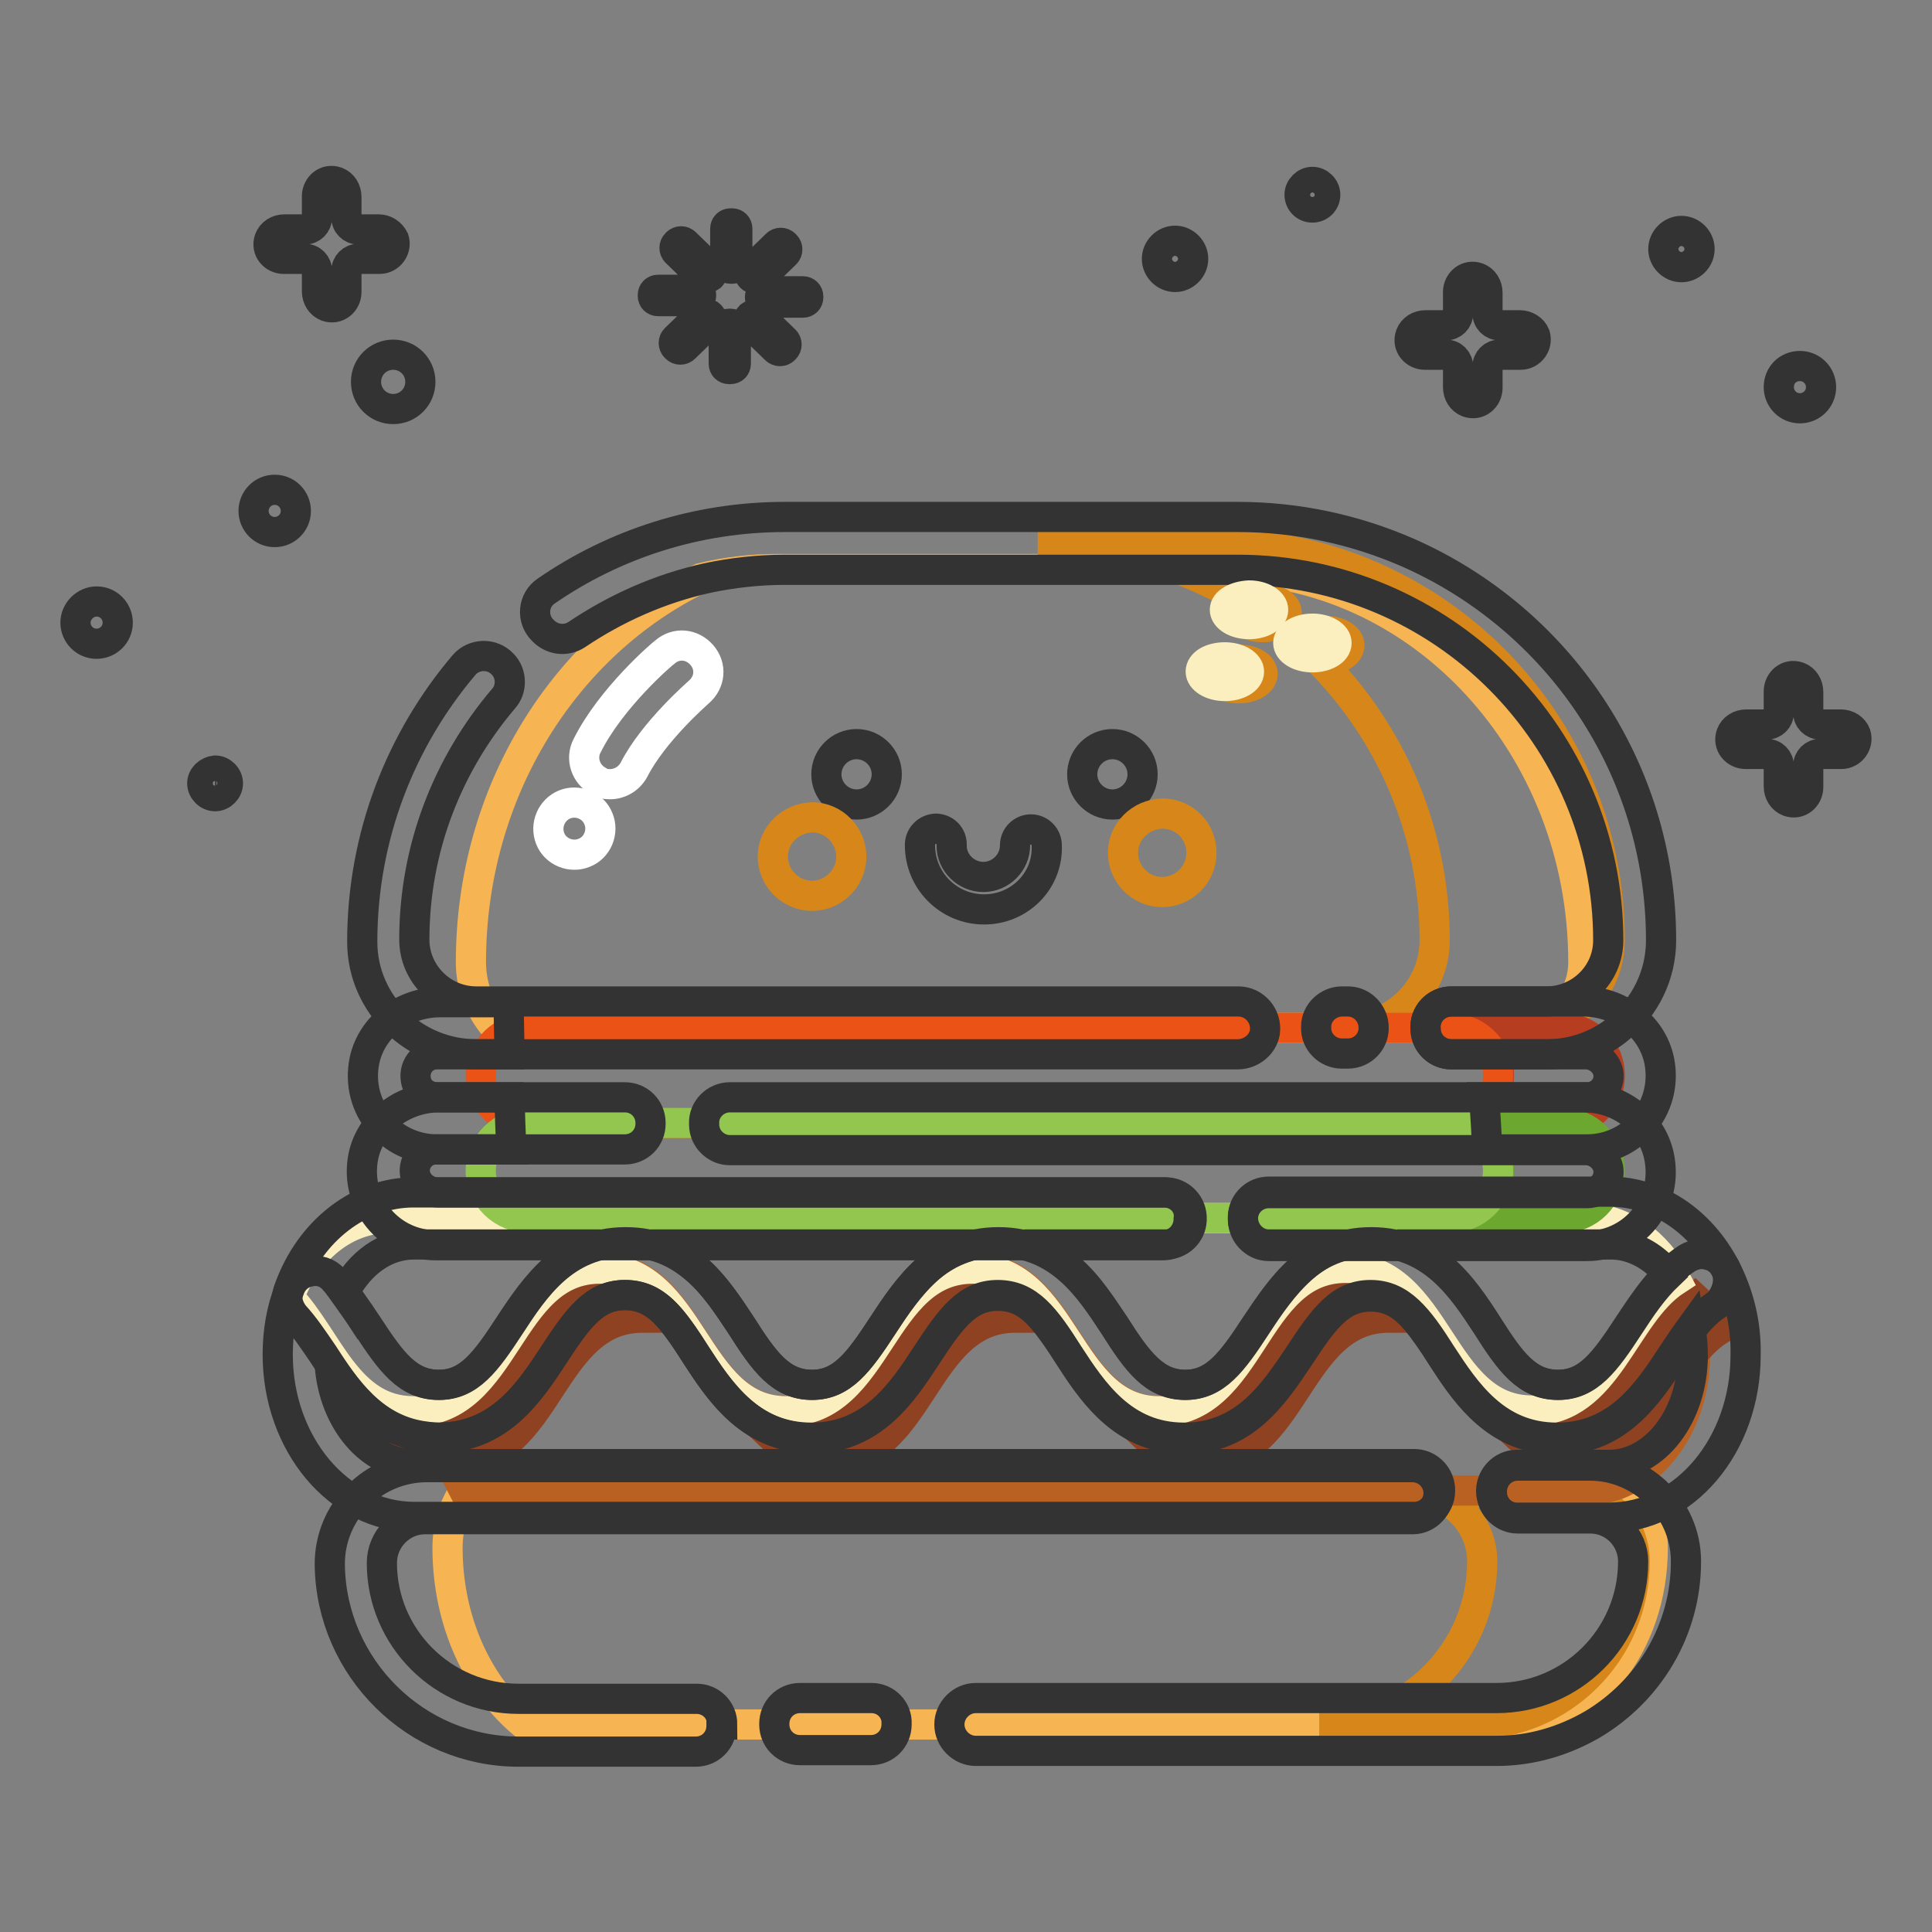 <?xml version="1.0" encoding="utf-8"?>
<!-- Svg Vector Icons : http://www.onlinewebfonts.com/icon -->
<!DOCTYPE svg PUBLIC "-//W3C//DTD SVG 1.1//EN" "http://www.w3.org/Graphics/SVG/1.1/DTD/svg11.dtd">
<svg version="1.1" xmlns="http://www.w3.org/2000/svg" xmlns:xlink="http://www.w3.org/1999/xlink" x="0px" y="0px" viewBox="0 0 256 256" enable-background="new 0 0 256 256" xml:space="preserve">
<rect x="0" y="0" width="256" height="256" fill="#808080" stroke="none"/>
<g> <path stroke-width="4" fill-opacity="0" stroke="#f6b453"  d="M69.5,228.5h130.7c10.4,0,18.8-10.5,18.8-23.4c0-4.1-2.7-7.4-5.9-7.4H61.4c-1.3,2-2.1,4.6-2.1,7.4 C59.3,214.9,63.4,223.5,69.5,228.5L69.5,228.5z M62.4,127.5c0,3.4,1.3,6.4,3.3,8.7h136.1c4.4,0,8-3.9,8-8.7 c0-28.7-21.6-52.1-48.1-52.1H103c-3.5,0-6.8,0.4-10.1,1.2C74.9,85.3,62.4,104.8,62.4,127.5z"/> <path stroke-width="4" fill-opacity="0" stroke="#d78719"  d="M207.4,197.7h-20.2c5.1,0,9.2,4.1,9.2,9.2c0,11.9-9.6,21.6-21.6,21.6H195c11.9,0,21.6-9.6,21.6-21.6 C216.6,201.8,212.5,197.7,207.4,197.7z M160.7,72h-23.2c29,0,52.6,23.5,52.6,52.6c0,6.4-5.2,11.6-11.6,11.6h23.2 c6.4,0,11.6-5.2,11.6-11.6C213.3,95.5,189.8,72,160.7,72z"/> <path stroke-width="4" fill-opacity="0" stroke="#b96122"  d="M61.5,197.5H210c8.1,0,14.6-8.1,14.6-18c0-3.6-0.9-7-2.4-9.8c-7.1,4.6-9,17.3-19.1,17.3 c-12.4,0-12.4-18.9-24.7-18.9C166,168,166,187,153.7,187S141.3,168,129,168S116.6,187,104.3,187C91.9,187,91.9,168,79.6,168 c-12,0-12.4,17.8-23.6,18.9L61.5,197.5L61.5,197.5z"/> <path stroke-width="4" fill-opacity="0" stroke="#8e4222"  d="M178.4,171.5c-4.1,0-6.3,3-9.4,7.9c-3.2,4.9-7.2,11-15.3,11c-0.7,0-1.4-0.1-2.1-0.2c2,1.9,4.4,3.3,7.7,3.3 c12.4,0,12.4-18.9,24.7-18.9c0.2,0,0.3,0,0.5,0C182.7,172.6,180.9,171.5,178.4,171.5z M128.9,171.5c-4.1,0-6.3,3-9.4,7.9 c-3.2,4.9-7.2,11-15.3,11c-0.7,0-1.4-0.1-2.1-0.2c2,1.9,4.4,3.3,7.7,3.3c12.4,0,12.4-18.9,24.7-18.9c0.2,0,0.3,0,0.5,0 C133.2,172.6,131.4,171.5,128.9,171.5z M224.7,172.1c-0.2,0.2-0.4,0.4-0.6,0.5c-2.2,1.4-3.9,4-5.7,6.8c-3.2,4.9-7.2,11-15.3,11 c-0.7,0-1.4-0.1-2.1-0.2c2,1.9,4.4,3.3,7.7,3.3c10.1,0,12-12.7,19.1-17.3C226.9,174.6,225.9,173.2,224.7,172.1L224.7,172.1z  M79.5,171.5c-4.1,0-6.3,3-9.4,7.9c-3.2,4.9-7.2,11-15.3,11c-0.7,0-1.5-0.1-2.1-0.2c2,2,4.4,3.3,7.7,3.3 c12.4,0,12.4-18.9,24.7-18.9c0.2,0,0.3,0,0.5,0C83.8,172.6,82,171.5,79.5,171.5z"/> <path stroke-width="4" fill-opacity="0" stroke="#fbefc0"  d="M210,161.4H51.5c-5.9,0-10.9,4.3-13.2,10.5c5.2,5.5,7.7,15.1,16.5,15.1c12.4,0,12.4-18.9,24.7-18.9 c12.4,0,12.4,18.9,24.7,18.9s12.4-18.9,24.7-18.9c12.4,0,12.4,18.9,24.7,18.9C166,187,166,168,178.3,168 c12.4,0,12.4,18.9,24.7,18.9c10.1,0,12-12.7,19.1-17.3C219.6,164.7,215.1,161.4,210,161.4L210,161.4z"/> <path stroke-width="4" fill-opacity="0" stroke="#b73d21"  d="M207,136.2h-14.7c3.5,0,6.3,2.8,6.3,6.3c0,3.5-2.8,6.3-6.3,6.3H207c3.5,0,6.3-2.8,6.3-6.3 S210.5,136.2,207,136.2z"/> <path stroke-width="4" fill-opacity="0" stroke="#ea5315"  d="M198.5,142.5c0-3.5-2.9-6.3-6.5-6.3H70.2c-3.6,0-6.5,2.8-6.5,6.3c0,3.5,2.9,6.3,6.5,6.3H192 C195.6,148.8,198.5,146,198.5,142.5L198.5,142.5z"/> <path stroke-width="4" fill-opacity="0" stroke="#6ca82f"  d="M207,148.8h-14.7c3.5,0,6.3,2.8,6.3,6.3c0,3.5-2.8,6.3-6.3,6.3H207c3.5,0,6.3-2.8,6.3-6.3 C213.3,151.6,210.5,148.8,207,148.8z"/> <path stroke-width="4" fill-opacity="0" stroke="#92c64f"  d="M198.5,155.1c0-3.5-2.9-6.3-6.5-6.3H70.2c-3.6,0-6.5,2.8-6.5,6.3c0,3.5,2.9,6.3,6.5,6.3H192 C195.6,161.4,198.5,158.6,198.5,155.1L198.5,155.1z"/> <path stroke-width="4" fill-opacity="0" stroke="#d78719"  d="M164.1,81.2c0,1,1.4,1.9,3.2,1.9s3.2-0.8,3.2-1.9l0,0c0-1-1.4-1.9-3.2-1.9S164.1,80.1,164.1,81.2z"/> <path stroke-width="4" fill-opacity="0" stroke="#d78719"  d="M172.4,85.5c0,1,1.4,1.9,3.2,1.9s3.2-0.8,3.2-1.9c0-1-1.4-1.9-3.2-1.9S172.4,84.5,172.4,85.5z"/> <path stroke-width="4" fill-opacity="0" stroke="#d78719"  d="M160.9,89.3c0,1,1.4,1.9,3.2,1.9c1.7,0,3.2-0.8,3.2-1.9s-1.4-1.9-3.2-1.9C162.3,87.4,160.9,88.2,160.9,89.3 z"/> <path stroke-width="4" fill-opacity="0" stroke="#333333"  d="M143.4,102.6c0,2.2,1.8,4,4,4c2.2,0,4-1.8,4-4s-1.8-4-4-4C145.2,98.6,143.4,100.4,143.4,102.6L143.4,102.6z "/> <path stroke-width="4" fill-opacity="0" stroke="#333333"  d="M109.5,102.6c0,2.2,1.8,4,4,4s4-1.8,4-4s-1.8-4-4-4S109.5,100.4,109.5,102.6L109.5,102.6z"/> <path stroke-width="4" fill-opacity="0" stroke="#333333"  d="M130.4,120.5c-4.7,0-8.5-3.8-8.5-8.5v-0.2c0.1-1.2,1.1-2,2.2-2c1.2,0.1,2,1,2,2.1v0.2 c0,2.2,1.9,4.1,4.2,4.1c2.3,0,4.2-1.9,4.2-4.2c0-1.2,1-2.1,2.1-2.1c1.2,0,2.1,1,2.1,2.1C138.9,116.7,135.1,120.5,130.4,120.5 L130.4,120.5z"/> <path stroke-width="4" fill-opacity="0" stroke="#d78719"  d="M148.8,113c0,2.8,2.3,5.2,5.2,5.2c2.8,0,5.2-2.3,5.2-5.2s-2.3-5.2-5.2-5.2 C151.1,107.9,148.8,110.2,148.8,113z"/> <path stroke-width="4" fill-opacity="0" stroke="#d78719"  d="M102.4,113.5c0,2.8,2.3,5.2,5.2,5.2c2.8,0,5.2-2.3,5.2-5.2c0-2.8-2.3-5.2-5.2-5.2 C104.7,108.4,102.4,110.7,102.4,113.5z"/> <path stroke-width="4" fill-opacity="0" stroke="#333333"  d="M95.7,228.5c0-1.9-1.5-3.4-3.4-3.4H68.7c-10,0-18.1-8.1-18.1-18c0-3.2,2.6-5.8,5.7-5.8h130.9 c2,0,3.6-1.8,3.4-3.8c-0.2-1.8-1.7-3.1-3.5-3.1H56.6c-7.2,0-13,5.9-12.9,13c0.2,13.6,11.4,24.7,25,24.7h23.5c1.9,0,3.4-1.5,3.4-3.4 V228.5z"/> <path stroke-width="4" fill-opacity="0" stroke="#333333"  d="M115.5,225H106c-1.9,0-3.4,1.5-3.4,3.4v0.1c0,1.9,1.5,3.4,3.4,3.4h9.4c1.9,0,3.4-1.5,3.4-3.4v-0.1 C118.9,226.6,117.4,225,115.5,225z M219.4,197.7c-2.3-2.1-5.3-3.5-8.7-3.5h-9.6c-2,0-3.6,1.7-3.4,3.8v0.1c0.2,1.8,1.7,3.1,3.4,3.1 h9.6c3.2,0,5.7,2.6,5.7,5.7c0,10-8.1,18.1-18.1,18.1h-69c-1.9,0-3.5,1.6-3.5,3.5s1.6,3.5,3.5,3.5h69c4.6,0,8.9-1.3,12.7-3.5 c7.4-4.4,12.4-12.4,12.4-21.6C223.4,203.3,221.9,200.1,219.4,197.7L219.4,197.7z"/> <path stroke-width="4" fill-opacity="0" stroke="#333333"  d="M215.9,175.6c-3.2,4.9-5.4,7.9-9.4,7.9c-4.1,0-6.3-3-9.4-7.9c-1.6-2.5-3.5-5.4-6.1-7.6 c-1.7-1.4-3.6-2.6-5.9-3.1h28.4c2.5,0,5,1.2,6.9,3.2c0.3,0.3,0.5,0.5,0.7,0.8C219,170.9,217.4,173.3,215.9,175.6L215.9,175.6z  M228.6,168c-3.3-6.3-9.1-10.1-15.3-10.1h-45.2c-1.8,0-3.3,1.4-3.4,3.2v0.1c-0.1,2,1.5,3.7,3.4,3.7h10.4c-2.4,0.5-4.3,1.7-5.9,3.1 c-2.5,2.2-4.4,5-6.1,7.6c-3.2,4.9-5.4,7.9-9.4,7.9s-6.3-3-9.4-7.9c-1.7-2.5-3.5-5.4-6.1-7.6c-1.6-1.4-3.6-2.6-5.9-3.1h18.8 c1.8,0,3.3-1.4,3.4-3.2v-0.1c0.1-2-1.5-3.6-3.4-3.6H54.8c-7.1,0-13.7,5-16.5,12.8c-0.5,1.2-0.1,2.5,0.7,3.5 c1.3,1.4,2.5,3.2,3.8,5.1c2.9,4.5,6.5,9.9,13.2,10.9c0.7,0.1,1.4,0.2,2.1,0.2c8.1,0,12.1-6.1,15.3-11c3.2-4.9,5.4-7.9,9.4-7.9 c2.5,0,4.3,1.1,6,3.1c1.1,1.3,2.2,2.9,3.4,4.8c2.9,4.5,6.5,9.9,13.2,10.9c0.7,0.1,1.4,0.2,2.1,0.2c8.1,0,12.1-6.1,15.3-11 c3.2-4.9,5.4-7.9,9.4-7.9c2.5,0,4.3,1.1,6,3.1c1.1,1.3,2.2,2.9,3.4,4.8c2.9,4.5,6.5,9.9,13.2,10.9c0.7,0.1,1.4,0.2,2.1,0.2 c8.1,0,12-6.1,15.3-11c3.2-4.9,5.4-7.9,9.4-7.9c2.5,0,4.3,1.1,6,3.1c1.1,1.3,2.2,2.9,3.4,4.8c2.9,4.5,6.5,9.9,13.2,10.9 c0.7,0.1,1.4,0.2,2.1,0.2c8.1,0,12.1-6.1,15.3-11c1.8-2.8,3.6-5.4,5.7-6.8c0.2-0.1,0.4-0.3,0.6-0.5C229,171,229.3,169.4,228.6,168 L228.6,168z M73.6,168c-2.5,2.2-4.4,5-6.1,7.6c-3.2,4.9-5.4,7.9-9.4,7.9c-4.1,0-6.3-3-9.5-7.9c0,0,0-0.1-0.1-0.1 c-0.9-1.4-1.9-2.8-2.9-4.2c2.1-4,5.5-6.4,9.2-6.4h24.8C77.2,165.5,75.3,166.6,73.6,168z M123.1,168c-2.5,2.2-4.4,5-6.1,7.6 c-3.2,4.9-5.4,7.9-9.4,7.9c-4.1,0-6.3-3-9.4-7.9c-1.7-2.5-3.5-5.4-6.1-7.6c-1.7-1.4-3.6-2.6-5.9-3.1h43 C126.7,165.5,124.7,166.6,123.1,168z M67.5,145.4H58c-1.3,0-2.4-0.7-2.8-1.9c-0.6-2,0.8-3.8,2.7-3.8h9.6c0-2.3-0.1-4.6-0.1-6.9 h-9.1c-4.7,0-9,3.1-10,7.7c-1.3,6.3,3.5,11.8,9.6,11.8h9.9C67.6,150,67.6,147.7,67.5,145.4L67.5,145.4z M220,141.5 c-0.5-5.1-5.1-8.8-10.2-8.8h-17.5c-2,0-3.6,1.7-3.4,3.7v0.1c0.1,1.8,1.6,3.2,3.4,3.2h17.8c1.4,0,2.7,1,3,2.4 c0.3,1.8-1.1,3.3-2.8,3.3h-13.7c0.3,2.3,0.3,4.6,0.5,6.9h13.2C216,152.3,220.6,147.4,220,141.5L220,141.5z"/> <path stroke-width="4" fill-opacity="0" stroke="#333333"  d="M209.9,145.4H96.7c-1.9,0-3.5,1.6-3.4,3.5v0.1c0,1.9,1.6,3.4,3.4,3.4h113.4c1.4,0,2.7,1,3,2.4 c0.3,1.8-1.1,3.3-2.8,3.3h-42.2c-1.8,0-3.3,1.4-3.4,3.2v0.1c-0.1,2,1.5,3.7,3.4,3.7h42.2c5.7,0,10.3-4.9,9.7-10.8 C219.5,149.1,215,145.4,209.9,145.4z"/> <path stroke-width="4" fill-opacity="0" stroke="#333333"  d="M154.2,158H58c-1.4,0-2.7-1-3-2.4c-0.3-1.8,1.1-3.3,2.8-3.3h25c1.9,0,3.4-1.5,3.4-3.4v-0.1 c0-1.9-1.5-3.4-3.4-3.4H58.2c-5.1,0-9.7,3.7-10.2,8.8c-0.6,5.8,4,10.8,9.7,10.8h96.4c1.8,0,3.3-1.4,3.4-3.3v-0.1 C157.8,159.6,156.2,158,154.2,158L154.2,158z"/> <path stroke-width="4" fill-opacity="0" stroke="#333333"  d="M178.6,132.7h-0.8c-1.8,0-3.4,1.5-3.4,3.3v0.1c-0.1,1.9,1.5,3.5,3.4,3.5h0.8c2,0,3.6-1.7,3.4-3.7v-0.1 C181.8,134.1,180.4,132.7,178.6,132.7L178.6,132.7z"/> <path stroke-width="4" fill-opacity="0" stroke="#333333"  d="M186.5,73.2c-6.9-3-14.5-4.7-22.5-4.7h-60c-11.7,0-22.6,3.6-31.6,9.8c-1.8,1.2-2,3.7-0.5,5.2l0.1,0.1 c1.2,1.2,3,1.4,4.4,0.5c5.2-3.5,11-6.1,17.3-7.5c3.3-0.7,6.8-1.1,10.3-1.1h60c27.1,0,49.1,22.1,49.1,49.1c0,4.5-3.7,8.1-8.2,8.1 h-12.6c-2,0-3.6,1.7-3.4,3.7v0.1c0.1,1.8,1.6,3.2,3.4,3.2H205c3.6,0,7-1.3,9.6-3.5c3.4-2.8,5.5-7,5.5-11.6 C220.1,101.6,206.3,81.9,186.5,73.2z M164.1,132.7h-101c-4.5,0-8.2-3.7-8.2-8.2c0-12.2,4.5-23.3,11.8-31.9c1.2-1.3,1.1-3.4-0.1-4.6 L66.6,88c-1.4-1.5-3.8-1.4-5.1,0.1C53.1,98,48,110.8,48,124.8c0,8.3,6.9,14.9,15.1,14.9H164c1.7,0,3.3-1.2,3.6-2.9 C167.9,134.6,166.2,132.7,164.1,132.7L164.1,132.7z"/> <path stroke-width="4" fill-opacity="0" stroke="#333333"  d="M228.6,168c-0.5-0.9-1.3-1.5-2.2-1.7c-0.9-0.3-1.9-0.1-2.8,0.4c-3.4,2.2-5.6,5.6-7.8,8.9 c-3.2,4.9-5.4,7.9-9.4,7.9c-4.1,0-6.3-3-9.4-7.9c-3.2-4.9-7.2-11-15.3-11c-8.1,0-12,6.1-15.3,11c-3.2,4.9-5.4,7.9-9.4,7.9 c-4.1,0-6.3-3-9.4-7.9c-3.2-4.9-7.2-11-15.3-11c-8.1,0-12.1,6.1-15.3,11c-3.2,4.9-5.4,7.9-9.4,7.9c-4.1,0-6.3-3-9.4-7.9 c-3.2-4.9-7.2-11-15.3-11c-8.1,0-12.1,6.1-15.3,11c-3.2,4.9-5.4,7.9-9.4,7.9c-4.1,0-6.3-3-9.5-7.9c-1.4-2.1-2.8-4.2-4.5-6.1 c-0.8-0.9-2-1.3-3.2-1c-1.2,0.2-2.2,1.1-2.6,2.2c-1.1,2.8-1.6,5.7-1.6,8.8c0,11.8,8.1,21.5,18.1,21.5h132.5c2,0,3.6-1.8,3.4-3.8 v-0.1c-0.2-1.8-1.7-3.1-3.4-3.1H54.8c-5.7,0-10.5-5.7-11.1-13c0,0,0.1-0.1,0.1,0c3.1,4.6,7,9.5,14.3,9.5c8.1,0,12.1-6.1,15.3-11 c3.2-4.9,5.4-7.9,9.4-7.9c4.1,0,6.3,3,9.4,7.9c3.2,4.9,7.2,11,15.3,11c8.1,0,12.1-6.1,15.3-11c3.2-4.9,5.4-7.9,9.4-7.9 c4.1,0,6.3,3,9.4,7.9c3.2,4.9,7.2,11,15.3,11c8.1,0,12-6.1,15.3-11c3.2-4.9,5.4-7.9,9.4-7.9s6.3,3,9.4,7.9c3.2,4.9,7.2,11,15.3,11 s12.1-6.1,15.3-11c0.8-1.2,1.6-2.4,2.4-3.5c0.2,1.2,0.3,2.4,0.3,3.6c0,8-5,14.5-11.1,14.5H201c-2,0-3.6,1.8-3.4,3.8 c0.2,1.8,1.6,3.2,3.4,3.2h12.2c10,0,18.1-9.6,18.1-21.5C231.4,175.4,230.4,171.5,228.6,168L228.6,168z"/> <path stroke-width="4" fill-opacity="0" stroke="#fbefc0"  d="M162.3,80.8c0,1,1.4,1.9,3.2,1.9c1.7,0,3.2-0.8,3.2-1.9c0-1-1.4-1.9-3.2-1.9 C163.7,79,162.3,79.8,162.3,80.8z"/> <path stroke-width="4" fill-opacity="0" stroke="#fbefc0"  d="M170.7,85.2c0,1,1.4,1.9,3.2,1.9c1.7,0,3.2-0.8,3.2-1.9l0,0c0-1-1.4-1.9-3.2-1.9 C172.1,83.3,170.7,84.2,170.7,85.2z"/> <path stroke-width="4" fill-opacity="0" stroke="#fbefc0"  d="M159.1,89c0,1,1.4,1.9,3.2,1.9c1.7,0,3.2-0.8,3.2-1.9l0,0c0-1-1.4-1.9-3.2-1.9 C160.5,87.1,159.1,87.9,159.1,89z"/> <path stroke-width="4" fill-opacity="0" stroke="#ffffff"  d="M72.9,111.1c0.7,1.8,2.8,2.6,4.5,1.9c1.8-0.7,2.6-2.8,1.9-4.5l0,0c-0.7-1.8-2.8-2.6-4.5-1.9 S72.2,109.3,72.9,111.1z"/> <path stroke-width="4" fill-opacity="0" stroke="#ffffff"  d="M80.6,103.9c-0.4,0-0.9-0.1-1.3-0.4c-1.7-0.9-2.4-3-1.5-4.7c3.2-6.4,10-12.2,10.3-12.4 c1.5-1.3,3.6-1.1,4.9,0.4c1.3,1.5,1.1,3.6-0.4,4.9c-0.1,0.1-6,5.2-8.6,10.3C83.3,103.3,81.9,104,80.6,103.9z"/> <path stroke-width="4" fill-opacity="0" stroke="#333333"  d="M201.4,43.1h-2.7c-0.9,0-1.6-0.7-1.6-1.6v-2.7c0-0.9-0.5-1.7-1.3-2c-1.4-0.5-2.6,0.6-2.6,1.9v2.8 c0,0.9-0.7,1.6-1.6,1.6h-2.7c-0.9,0-1.7,0.5-2,1.3c-0.5,1.4,0.6,2.6,1.9,2.6h2.8c0.9,0,1.6,0.7,1.6,1.6v2.7c0,0.9,0.5,1.7,1.3,2 c1.4,0.5,2.6-0.6,2.6-1.9v-2.8c0-0.9,0.7-1.6,1.6-1.6h2.8c1.3,0,2.3-1.3,1.9-2.6C203.1,43.6,202.2,43.1,201.4,43.1L201.4,43.1z"/> <path stroke-width="4" fill-opacity="0" stroke="#333333"  d="M153.3,34.3c0,1.3,1.1,2.4,2.4,2.4c1.3,0,2.4-1.1,2.4-2.4c0,0,0,0,0,0c0-1.3-1.1-2.4-2.4-2.4 C154.4,31.9,153.3,33,153.3,34.3C153.3,34.3,153.3,34.3,153.3,34.3z"/> <path stroke-width="4" fill-opacity="0" stroke="#333333"  d="M172.2,25.8c0,0.9,0.7,1.7,1.7,1.7c0.9,0,1.7-0.7,1.7-1.7c0,0,0,0,0,0c0-0.9-0.8-1.7-1.7-1.7 C173,24.1,172.2,24.9,172.2,25.8C172.2,25.8,172.2,25.8,172.2,25.8z"/> <path stroke-width="4" fill-opacity="0" stroke="#333333"  d="M235.7,51.3c0,1.5,1.2,2.8,2.8,2.8c1.5,0,2.8-1.2,2.8-2.8c0,0,0,0,0,0c0-1.5-1.2-2.8-2.8-2.8 C236.9,48.5,235.7,49.7,235.7,51.3C235.7,51.3,235.7,51.3,235.7,51.3z"/> <path stroke-width="4" fill-opacity="0" stroke="#333333"  d="M243.9,96h-2.7c-0.9,0-1.6-0.7-1.6-1.6v-2.7c0-0.9-0.5-1.7-1.3-2c-1.4-0.5-2.6,0.6-2.6,1.9v2.8 c0,0.9-0.7,1.6-1.6,1.6h-2.7c-0.9,0-1.7,0.5-2,1.3c-0.5,1.4,0.6,2.6,1.9,2.6h2.8c0.9,0,1.6,0.7,1.6,1.6v2.7c0,0.9,0.5,1.7,1.3,2 c1.4,0.5,2.6-0.6,2.6-1.9v-2.8c0-0.9,0.7-1.6,1.6-1.6h2.8c1.3,0,2.3-1.3,1.9-2.6C245.6,96.5,244.8,96,243.9,96L243.9,96z"/> <path stroke-width="4" fill-opacity="0" stroke="#333333"  d="M220.4,33c0,1.3,1.1,2.4,2.4,2.4c1.3,0,2.4-1.1,2.4-2.4c0,0,0,0,0,0c0-1.3-1.1-2.4-2.4-2.4 C221.5,30.6,220.4,31.7,220.4,33C220.4,33,220.4,33,220.4,33z"/> <path stroke-width="4" fill-opacity="0" stroke="#333333"  d="M33.6,67.7c0,1.5,1.2,2.8,2.8,2.8c1.5,0,2.8-1.2,2.8-2.8c0-1.5-1.2-2.8-2.8-2.8 C34.8,64.9,33.6,66.2,33.6,67.7z"/> <path stroke-width="4" fill-opacity="0" stroke="#333333"  d="M48.5,50.6c0,2,1.6,3.6,3.6,3.6c2,0,3.6-1.6,3.6-3.6c0,0,0,0,0,0c0-2-1.6-3.6-3.6-3.6 C50.1,47,48.5,48.6,48.5,50.6C48.5,50.6,48.5,50.6,48.5,50.6z"/> <path stroke-width="4" fill-opacity="0" stroke="#333333"  d="M26.8,103.8c0,0.9,0.8,1.7,1.7,1.7c0.9,0,1.7-0.8,1.7-1.7c0-0.9-0.8-1.7-1.7-1.7 C27.6,102.2,26.8,102.9,26.8,103.8L26.8,103.8z"/> <path stroke-width="4" fill-opacity="0" stroke="#333333"  d="M10,82.5c0,1.5,1.2,2.8,2.8,2.8c1.5,0,2.8-1.2,2.8-2.8c0,0,0,0,0,0c0-1.5-1.2-2.8-2.8-2.8 C11.3,79.7,10,81,10,82.5C10,82.5,10,82.5,10,82.5z"/> <path stroke-width="4" fill-opacity="0" stroke="#333333"  d="M50.2,30.4h-2.7c-0.9,0-1.6-0.7-1.6-1.6v-2.7c0-0.9-0.5-1.7-1.3-2c-1.4-0.5-2.6,0.6-2.6,1.9v2.8 c0,0.9-0.7,1.6-1.6,1.6h-2.7c-0.9,0-1.7,0.5-2,1.3c-0.5,1.4,0.6,2.6,1.9,2.6h2.8c0.9,0,1.6,0.7,1.6,1.6v2.7c0,0.9,0.5,1.7,1.3,2 c1.4,0.5,2.6-0.6,2.6-1.9v-2.8c0-0.9,0.7-1.6,1.6-1.6h2.8c1.3,0,2.3-1.3,1.9-2.6C51.8,30.9,51,30.4,50.2,30.4z"/> <path stroke-width="4" fill-opacity="0" stroke="#333333"  d="M97,35.6h-0.2c-0.4,0-0.7-0.3-0.7-0.7v-4.6c0-0.4,0.3-0.7,0.7-0.7H97c0.4,0,0.7,0.3,0.7,0.7v4.6 C97.7,35.2,97.4,35.6,97,35.6z M94.2,36.6L94.2,36.6c-0.4,0.3-0.9,0.3-1.2,0.1l-3.4-3.3c-0.3-0.3-0.3-0.8,0-1.1l0.1-0.1 c0.3-0.3,0.8-0.3,1.1,0l3.4,3.3C94.5,35.8,94.5,36.3,94.2,36.6z M92.9,39.1L92.9,39.1c0,0.5-0.3,0.8-0.7,0.8h-5 c-0.4,0-0.7-0.3-0.7-0.7v-0.1c0-0.4,0.3-0.7,0.7-0.7h5C92.6,38.4,92.9,38.7,92.9,39.1z M94,41.7L94,41.7c0.4,0.3,0.4,0.8,0.1,1.1 l-3.4,3.3c-0.3,0.3-0.8,0.3-1.1,0l-0.1-0.1c-0.3-0.3-0.3-0.8,0-1.1l3.4-3.3C93.2,41.5,93.6,41.5,94,41.7z M96.6,42.9h0.2 c0.4,0,0.7,0.3,0.7,0.7v4.6c0,0.4-0.3,0.7-0.7,0.7h-0.2c-0.4,0-0.7-0.3-0.7-0.7v-4.6C95.9,43.2,96.2,42.9,96.6,42.9z M99.4,41.9 L99.4,41.9c0.4-0.3,0.9-0.3,1.2-0.1l3.4,3.3c0.3,0.3,0.3,0.8,0,1.1l-0.1,0.1c-0.3,0.3-0.8,0.3-1.1,0L99.4,43 C99.1,42.7,99.1,42.2,99.4,41.9z M100.7,39.4L100.7,39.4c0-0.5,0.3-0.8,0.7-0.8h5c0.4,0,0.7,0.3,0.7,0.7v0.1c0,0.4-0.3,0.7-0.7,0.7 h-5C101,40.1,100.7,39.8,100.7,39.4z M99.6,36.8L99.6,36.8c-0.4-0.3-0.4-0.8-0.1-1.1l3.4-3.3c0.3-0.3,0.8-0.3,1.1,0l0.1,0.1 c0.3,0.3,0.3,0.8,0,1.1l-3.4,3.3C100.4,37,99.9,37,99.6,36.8z"/></g>
</svg>